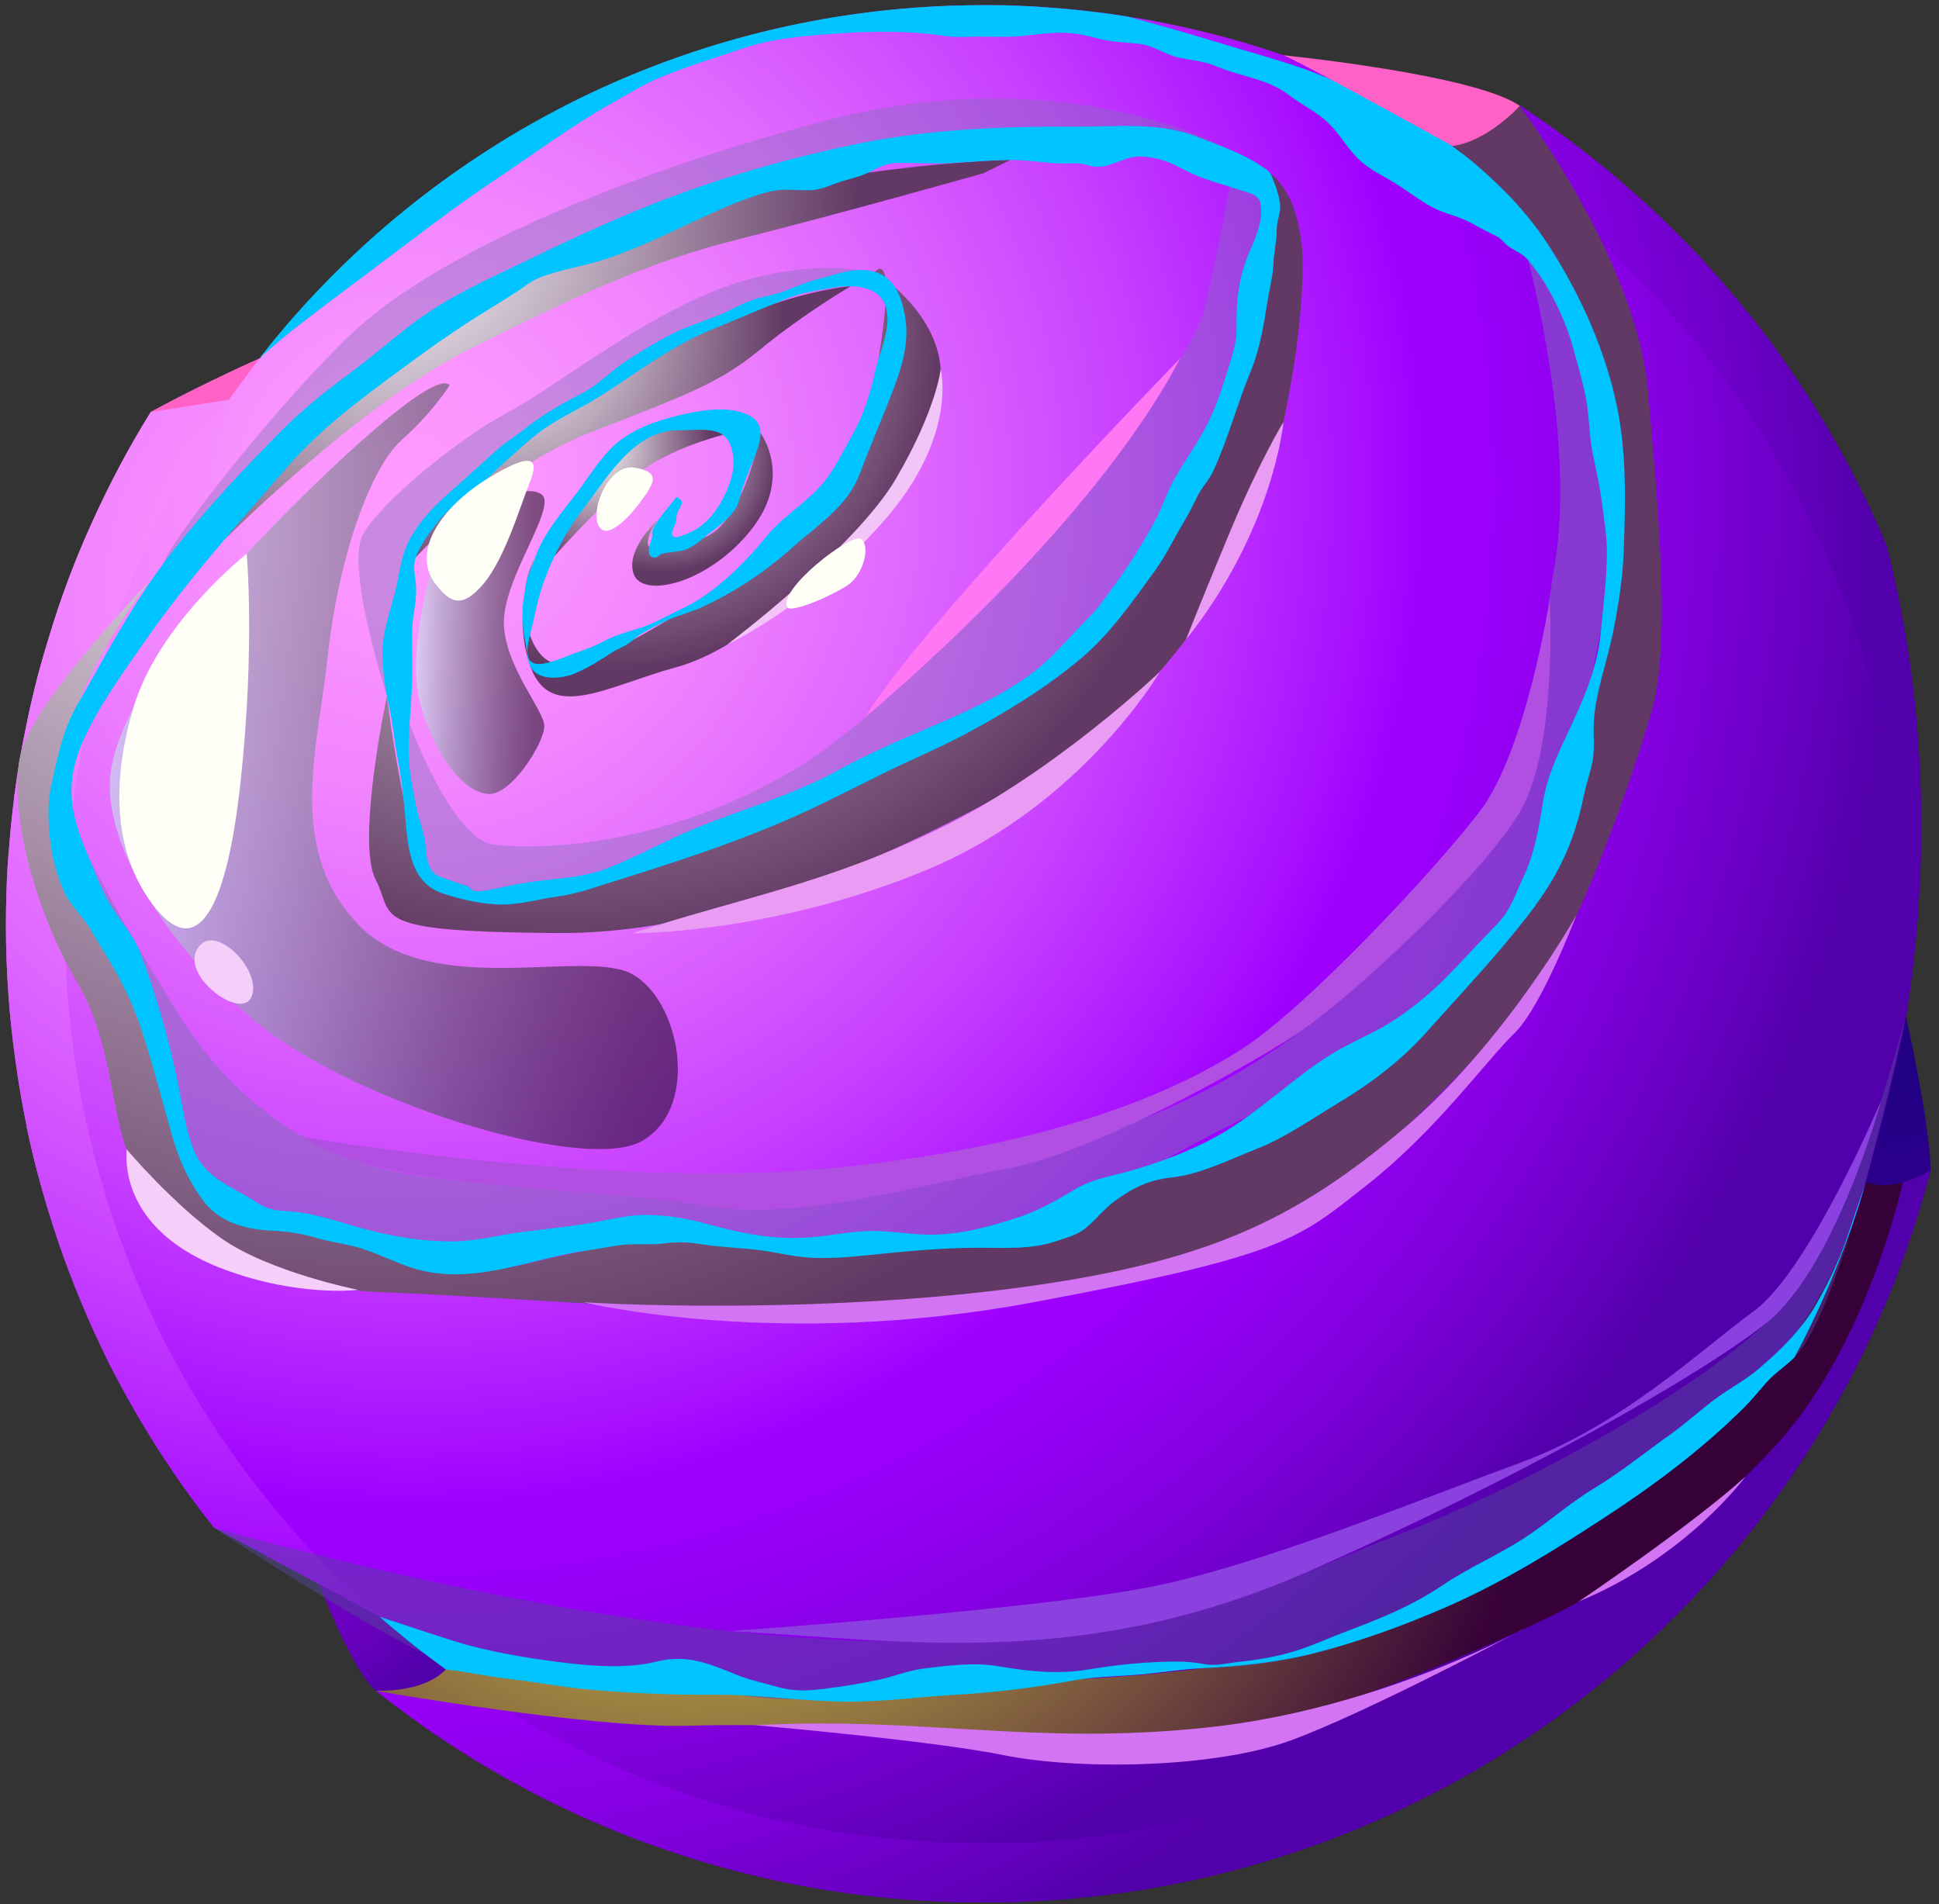 <svg width="223" height="219" viewBox="0 0 223 219" fill="none" xmlns="http://www.w3.org/2000/svg">
<rect x="0" y="0" width="223" height="219" fill="#333333" stroke="none"/>
<path fill-rule="evenodd" clip-rule="evenodd" d="M222.044 134.604L221.241 137.483C221.219 137.616 221.174 137.728 221.129 137.884C218.943 145.381 215.998 152.566 212.383 159.327C206.492 170.327 198.839 180.233 189.758 188.69C179.204 198.507 166.776 206.317 153.054 211.538C140.648 216.246 127.194 218.812 113.114 218.812C111.129 218.812 109.098 218.767 107.135 218.656C104.189 218.499 101.267 218.232 98.388 217.875C79.49 215.398 62.063 208.236 47.315 197.548C45.931 196.544 44.57 195.517 43.254 194.469C45.842 192.238 51.309 192.014 51.309 192.014L43.7 185.968L24.623 175.704C20.964 171.085 17.662 166.154 14.761 160.955C14.069 159.728 13.4 158.479 12.753 157.207C12.753 157.162 12.708 157.14 12.686 157.095C12.016 155.734 11.369 154.373 10.745 153.012C8.803 148.706 7.085 144.266 5.702 139.714C4.676 136.434 3.783 133.065 3.069 129.629C3.069 129.606 3.069 129.562 3.069 129.539C2.578 127.152 2.154 124.72 1.82 122.265C1.061 117.044 0.682 111.734 0.682 106.312C0.682 105.062 0.704 103.791 0.749 102.563C0.793 100.712 0.905 98.86 1.083 97.052C1.217 95.245 1.418 93.438 1.641 91.653C1.641 91.519 1.663 91.407 1.686 91.251C2.02 88.752 2.422 86.32 2.935 83.888C3.627 80.385 4.497 76.926 5.546 73.557C6.951 68.827 8.67 64.253 10.7 59.835C12.641 55.551 14.85 51.401 17.327 47.407C25.002 43.346 29.911 41.226 29.911 41.226C29.911 41.226 160.886 15.232 162.916 13.001C164.924 10.792 174.853 12.175 174.853 12.175C180.989 16.214 186.724 20.833 191.967 25.965C193.194 27.147 194.377 28.397 195.582 29.646C196.363 30.494 197.143 31.386 197.902 32.257C199.196 33.729 200.468 35.269 201.695 36.808C206.18 42.52 210.129 48.656 213.432 55.149C214.726 57.648 215.908 60.214 217.002 62.825C217.002 62.847 217.002 62.869 217.002 62.892C227.109 102.43 214.637 135.965 214.637 135.965C217.403 135.028 219.925 134.671 222.089 134.604H222.044Z" fill="url(#paint0_radial_116_111)"/>
<path fill-rule="evenodd" clip-rule="evenodd" d="M222.044 134.604L221.241 137.483C221.219 137.616 221.174 137.728 221.129 137.884C218.943 145.381 215.998 152.566 212.383 159.327C206.492 170.327 198.839 180.233 189.758 188.69C179.204 198.507 166.776 206.317 153.054 211.538C140.648 216.246 127.194 218.812 113.114 218.812C111.129 218.812 109.098 218.767 107.135 218.656C104.189 218.499 101.267 218.232 98.388 217.875C79.49 215.398 62.063 208.236 47.315 197.548C45.931 196.544 44.57 195.517 43.254 194.469C45.842 192.238 51.309 192.014 51.309 192.014L43.7 185.968L24.623 175.704C20.964 171.085 17.662 166.154 14.761 160.955C14.069 159.728 13.4 158.479 12.753 157.207C12.753 157.162 12.708 157.14 12.686 157.095C12.016 155.734 11.369 154.373 10.745 153.012C8.803 148.706 7.085 144.266 5.702 139.714C4.676 136.434 3.783 133.065 3.069 129.629C3.069 129.606 3.069 129.562 3.069 129.539C2.578 127.152 2.154 124.72 1.82 122.265C1.061 117.044 0.682 111.734 0.682 106.312C0.682 105.062 0.704 103.791 0.749 102.563C0.793 100.712 0.905 98.86 1.083 97.052C1.217 95.245 1.418 93.438 1.641 91.653C1.641 91.519 1.663 91.407 1.686 91.251C2.02 88.752 2.422 86.32 2.935 83.888C3.627 80.385 4.497 76.926 5.546 73.557C6.951 68.827 8.67 64.253 10.7 59.835C12.641 55.551 14.85 51.401 17.327 47.407C25.002 43.346 29.911 41.226 29.911 41.226C29.911 41.226 160.886 15.232 162.916 13.001C164.924 10.792 174.853 12.175 174.853 12.175C180.989 16.214 186.724 20.833 191.967 25.965C193.194 27.147 194.377 28.397 195.582 29.646C196.363 30.494 197.143 31.386 197.902 32.257C199.196 33.729 200.468 35.269 201.695 36.808C206.18 42.52 210.129 48.656 213.432 55.149C214.726 57.648 215.908 60.214 217.002 62.825C217.002 62.847 217.002 62.869 217.002 62.892C227.109 102.43 214.637 135.965 214.637 135.965C217.403 135.028 219.925 134.671 222.089 134.604H222.044Z" fill="url(#paint1_radial_116_111)"/>
<path fill-rule="evenodd" clip-rule="evenodd" d="M218.831 106.312C218.831 110.306 218.608 114.233 218.162 118.093C217.515 124.095 216.355 129.941 214.704 135.586C214.681 135.72 214.637 135.831 214.592 135.965C212.539 143.016 209.773 149.755 206.381 156.114C200.848 166.444 193.641 175.749 185.117 183.692C175.21 192.929 163.519 200.27 150.644 205.157C138.975 209.597 126.346 212.007 113.115 212.007C111.24 212.007 109.344 211.962 107.492 211.85C104.725 211.716 101.981 211.449 99.281 211.114C81.52 208.794 65.165 202.055 51.309 192.014C49.234 190.542 47.226 188.958 45.285 187.329C44.749 186.883 44.214 186.436 43.7 185.968C38.68 181.617 34.084 176.753 29.978 171.509C26.542 167.158 23.441 162.54 20.718 157.653C20.071 156.493 19.447 155.31 18.822 154.128C18.822 154.083 18.822 154.061 18.777 154.016C18.13 152.744 17.528 151.473 16.948 150.178C15.118 146.14 13.511 141.967 12.217 137.683C11.236 134.604 10.41 131.436 9.741 128.223C9.718 128.223 9.718 128.156 9.718 128.134C9.25 125.88 8.848 123.604 8.536 121.306C7.822 116.397 7.465 111.399 7.465 106.312C7.465 105.129 7.465 103.947 7.532 102.787C7.576 101.046 7.688 99.306 7.844 97.61C7.978 95.914 8.157 94.219 8.38 92.545C8.38 92.411 8.38 92.3 8.424 92.166C8.737 89.823 9.116 87.525 9.585 85.249C10.232 81.947 11.057 78.711 12.039 75.543C13.355 71.103 14.984 66.796 16.881 62.646C18.933 58.117 21.299 53.766 23.954 49.593C25.783 46.693 27.769 43.904 29.889 41.226C32.834 37.433 36.047 33.863 39.483 30.516C58.516 11.997 84.51 0.595 113.159 0.595C114.275 0.595 115.391 0.595 116.484 0.64C117.666 0.684 118.849 0.729 120.032 0.818C123.312 1.041 126.569 1.398 129.76 1.912C129.804 1.912 129.827 1.934 129.871 1.934C132.549 2.336 135.182 2.871 137.77 3.496C141.117 4.299 144.397 5.236 147.61 6.352C149.797 7.088 151.939 7.914 154.058 8.806C155.642 9.476 157.182 10.167 158.722 10.904C158.989 11.037 159.257 11.149 159.525 11.283C169.789 16.303 179.093 22.908 187.17 30.829C188.33 31.944 189.446 33.105 190.562 34.287C191.298 35.09 192.034 35.916 192.748 36.742C193.975 38.125 195.158 39.575 196.318 41.026C200.535 46.38 204.239 52.137 207.341 58.251C210.977 65.346 213.833 72.91 215.775 80.831C217.024 85.829 217.894 90.961 218.385 96.204C218.72 99.529 218.876 102.898 218.876 106.312H218.831Z" fill="url(#paint2_radial_116_111)"/>
<path style="mix-blend-mode:screen" fill-rule="evenodd" clip-rule="evenodd" d="M61.506 64.186C61.506 64.186 58.694 70.411 61.037 76.748C63.38 83.085 69.918 78.868 77.749 76.748C85.581 74.628 93.614 66.395 98.678 61.308C103.743 56.22 108.608 49.259 108.184 42.476C107.76 35.693 100.62 31.275 100.62 31.275C100.62 31.275 103.208 27.973 101.044 41.226C98.879 54.48 95.889 59.21 93.056 61.308C90.222 63.405 81.587 68.448 76.879 71.259C72.171 74.07 66.905 76.993 63.804 76.302C60.68 75.61 59.051 68.626 61.506 64.186Z" fill="url(#paint3_radial_116_111)"/>
<path style="mix-blend-mode:screen" fill-rule="evenodd" clip-rule="evenodd" d="M75.83 59.612C75.83 59.612 71.836 63.16 72.885 66.038C73.934 68.916 81.542 67.064 86.406 60.906C91.27 54.748 87.433 49.772 87.433 49.772C87.433 49.772 85.648 60.058 80.918 61.865C76.187 63.673 74.648 62.914 74.648 62.914C74.648 62.914 73.911 62.089 75.83 59.612Z" fill="url(#paint4_radial_116_111)"/>
<path style="mix-blend-mode:screen" fill-rule="evenodd" clip-rule="evenodd" d="M63.692 64.052C63.692 64.052 67.597 59.634 72.037 55.506C76.478 51.379 84.153 49.772 84.153 49.772C84.153 49.772 79.668 47.407 73.934 50.731C68.2 54.078 63.715 64.052 63.715 64.052H63.692Z" fill="url(#paint5_radial_116_111)"/>
<path style="mix-blend-mode:screen" fill-rule="evenodd" clip-rule="evenodd" d="M47.783 64.141C47.783 64.141 56.82 54.101 67.82 49.772C78.82 45.443 82.613 44.172 87.477 40.155C92.341 36.139 97.83 32.926 97.83 32.926C97.83 32.926 87.12 33.462 70.787 43.837C54.432 54.19 47.761 60.772 47.806 64.141H47.783Z" fill="url(#paint6_radial_116_111)"/>
<path style="mix-blend-mode:screen" fill-rule="evenodd" clip-rule="evenodd" d="M25.739 62.133C25.739 62.133 41.38 46.492 53.652 40.356C65.901 34.22 74.157 30.204 85.157 27.459C96.157 24.715 113.137 19.918 113.137 19.918L116.216 18.378C116.216 18.378 81.275 19.092 58.315 32.904C35.355 46.715 25.761 62.111 25.761 62.111L25.739 62.133Z" fill="url(#paint7_radial_116_111)"/>
<path style="mix-blend-mode:screen" fill-rule="evenodd" clip-rule="evenodd" d="M44.503 80.162C44.503 80.162 47.114 101.76 50.862 102.72C54.611 103.701 68.088 103.59 88.102 93.348C108.116 83.107 112.177 85.472 123.4 74.07C134.624 62.669 139.153 49.727 142.634 41.204C146.115 32.681 147.119 22.952 146.048 19.918C146.048 19.918 149.819 22.171 149.819 30.628C149.819 39.084 147.275 53.297 143.683 61.508C140.09 69.719 130.786 82.616 119.585 88.975C108.384 95.312 85.982 107.495 63.982 107.316C42.004 107.138 45.463 105.553 43.209 101.18C40.933 96.807 44.481 80.162 44.481 80.162H44.503Z" fill="url(#paint8_radial_116_111)"/>
<g style="mix-blend-mode:multiply" opacity="0.5">
<path fill-rule="evenodd" clip-rule="evenodd" d="M10.231 98.614C10.231 98.614 14.159 107.316 16.367 115.282C18.576 123.247 18.152 136.769 27.234 138.888C36.315 141.008 49.011 146.921 53.875 145.448C58.739 143.976 76.678 140.74 86.63 142.704C96.581 144.645 114.743 143.552 121.08 140.383C127.417 137.215 141.072 129.071 147.565 126.594C154.058 124.117 163.028 117.044 170.748 109.19C178.468 101.336 178.379 92.389 180.275 87.971C182.172 83.531 185.987 65.77 185.563 57.738C185.139 49.705 180.275 34.689 180.275 34.689L175.746 29.914C175.746 29.914 181.324 50.553 178.78 65.123C176.237 79.716 178.58 85.628 168.427 99.574C158.275 113.519 144.129 124.519 128.265 129.807C112.401 135.095 102.248 134.448 85.782 135.988C70.408 137.416 51.286 136.322 43.678 134.337C36.85 132.552 27.657 127.978 20.674 116.844C13.69 105.71 10.231 98.637 10.231 98.637V98.614Z" fill="#7D72B3"/>
</g>
<g style="mix-blend-mode:multiply" opacity="0.4">
<path fill-rule="evenodd" clip-rule="evenodd" d="M45.195 75.766C45.195 75.766 46.646 99.217 49.636 101.247C52.625 103.255 58.94 104.103 64.853 102.095C70.766 100.087 91.07 93.438 94.551 91.318C98.031 89.198 119.407 78.533 123.624 75.365C127.841 72.196 133.464 60.906 135.36 58.586C137.257 56.243 142.433 42.297 143.928 37.009C145.401 31.721 146.472 25.385 146.472 25.385C146.472 25.385 146.896 22.417 144.352 21.48C141.809 20.52 141.407 21.48 141.407 21.48C141.407 21.48 140.871 24.961 138.663 35.001C136.454 45.042 106.532 79.493 91.427 88.484C76.321 97.476 61.93 97.789 56.753 97.142C51.577 96.517 45.128 79.805 45.24 75.789L45.195 75.766Z" fill="#7D72B3"/>
</g>
<g style="mix-blend-mode:multiply" opacity="0.4">
<path fill-rule="evenodd" clip-rule="evenodd" d="M44.504 80.162C44.504 80.162 45.128 65.547 48.899 60.661C52.67 55.752 65.321 45.644 72.818 41.851C80.293 38.036 91.204 32.658 94.997 31.855C98.79 31.052 101.468 31.855 101.468 31.855C101.468 31.855 96.916 29.378 86.451 32.034C75.987 34.689 64.161 44.395 58.449 47.407C52.737 50.419 43.857 57.715 41.759 61.419C39.639 65.123 44.548 80.184 44.548 80.184L44.504 80.162Z" fill="#7D72B3"/>
</g>
<g style="mix-blend-mode:multiply" opacity="0.4">
<path fill-rule="evenodd" clip-rule="evenodd" d="M18.777 64.766L51.219 36.34L71.301 27.259C71.301 27.259 91.159 20.52 100.262 18.378C109.343 16.259 129.759 15.611 129.759 15.611L140.447 16.772C140.447 16.772 121.838 6.619 94.349 14.027C66.86 21.435 48.586 30.672 40.554 38.259C32.521 45.845 20.406 61.04 18.799 64.744L18.777 64.766Z" fill="#7D72B3"/>
</g>
<path style="mix-blend-mode:screen" fill-rule="evenodd" clip-rule="evenodd" d="M17.862 66.038C17.862 66.038 0.436 87.079 8.892 100.02C17.349 112.961 21.097 131.637 23.529 135.965C25.984 140.316 54.031 146.831 59.854 145.493C65.678 144.154 79.645 140.472 88.794 144.02C88.794 144.02 104.993 142.637 109.634 142.637C114.275 142.637 122.731 138.687 124.717 137.706C126.68 136.724 137.68 133.198 143.326 130.945C148.971 128.691 157.985 121.641 161.644 118.829C165.303 116.018 174.898 104.594 176.727 101.068C178.557 97.543 184.046 76.971 185.474 67.243C186.902 57.514 182.707 38.772 179.561 32.301C176.393 25.831 166.464 19.762 166.464 19.762L167.044 16.839L174.786 12.22C174.786 12.22 188.308 29.936 189.557 45.242C190.293 54.212 192.368 73.356 190.026 81.567C188.129 88.172 181.681 107.539 176.036 114.478C170.391 121.395 153.478 139.067 144.463 142.503C135.449 145.917 108.83 150.535 93.167 150.87C81.609 151.115 56.173 149.04 43.678 148.616C31.183 148.193 22.235 140.361 17.26 136.389C12.284 132.418 13.98 121.596 8.915 113.05C3.85 104.505 1.038 93.147 2.31 86.967C3.56 80.786 17.884 66.127 17.884 66.127L17.862 66.038Z" fill="url(#paint9_radial_116_111)"/>
<path fill-rule="evenodd" clip-rule="evenodd" d="M48.475 146.118C45.797 145.493 43.388 144.02 40.733 143.351C39.238 142.994 37.765 142.771 36.292 142.347C34.82 141.923 33.146 141.633 31.629 141.566C28.55 141.454 25.359 140.74 23.396 138.13C21.655 135.787 20.584 133.377 19.781 130.566C18.732 126.817 17.728 123.069 16.568 119.32C15.497 115.862 14.024 112.805 12.106 109.726C11.347 108.499 10.7 107.271 9.874 106.089C9.116 105.018 8.067 103.992 7.487 102.787C6.014 99.641 5.501 96.182 5.59 92.791C5.635 90.961 6.148 89.243 6.55 87.458C7.085 85.204 7.665 83.219 8.826 81.188C9.897 79.336 10.945 77.44 12.016 75.543C14.404 71.348 16.903 67.153 19.87 63.383C23.686 58.586 27.948 54.011 32.254 49.66C34.753 47.117 37.587 44.886 40.443 42.766C42.852 40.981 45.084 39.017 47.471 37.21C51.577 34.086 56.262 32.056 60.858 29.825C66.414 27.147 71.97 24.559 77.749 22.439C84.599 19.94 91.65 17.954 98.79 16.504C106.934 14.853 115.524 14.518 123.824 14.563C128.376 14.585 133.24 14.005 137.591 15.701C140.046 16.66 142.902 17.62 145.044 19.092C145.535 19.427 145.758 19.494 146.07 19.94C146.271 20.208 146.382 20.565 146.494 20.877C146.829 21.658 147.23 22.952 147.23 23.778C147.23 24.693 146.829 25.496 146.829 26.455C146.829 27.817 146.494 29.044 146.449 30.383C146.382 31.922 146.003 33.127 145.78 34.622C145.334 37.389 144.932 40.044 143.861 42.654C142.299 46.425 141.273 50.397 139.555 54.123C139.042 55.261 138.127 56.131 137.614 57.269C137.123 58.295 136.676 59.143 136.096 60.125C135.003 61.955 134.111 63.851 132.861 65.592C130.273 69.162 127.64 72.977 124.226 75.811C120.098 79.247 115.591 81.991 110.861 84.513C107.782 86.141 104.569 87.458 101.445 89.02C98.656 90.403 95.867 91.831 93.055 93.148C85.826 96.517 78.151 99.016 70.564 101.381C68.378 102.073 66.325 102.809 64.072 103.121C62.019 103.411 59.631 104.081 57.556 104.036C55.325 103.969 52.982 103.456 50.885 102.742C47.27 101.537 46.913 97.61 46.645 94.353C46.445 91.987 46.177 89.421 45.708 87.101C45.351 85.16 45.195 83.241 44.749 81.277C44.303 79.291 44.013 77.261 43.99 75.231C43.946 72.642 44.95 70.21 45.53 67.689C45.909 66.06 46.088 64.387 46.757 62.825C47.716 60.549 49.546 58.586 51.353 56.957C53.205 55.306 55.035 53.677 56.864 52.003C57.958 50.977 59.252 50.218 60.412 49.281C62.443 47.652 64.696 46.38 67.017 45.198C68.846 44.239 70.185 42.721 71.881 41.606C73.621 40.468 75.607 39.263 77.459 38.326C79.088 37.523 80.85 36.965 82.546 36.295C83.93 35.76 85.201 34.956 86.607 34.488C87.901 34.042 89.24 33.908 90.512 33.372C91.761 32.859 92.944 32.391 94.238 32.056C95.688 31.699 97.317 31.096 98.79 31.052C101.69 31.007 103.118 32.458 103.855 35.269C104.881 39.107 103.699 42.342 102.315 45.89C101.2 48.746 99.972 51.579 98.879 54.48C97.429 58.34 93.993 60.37 91.092 63.003C88.035 65.77 84.264 68.247 80.516 69.92C79.333 70.456 78.061 70.768 76.901 71.259C75.897 71.705 74.915 72.263 73.911 72.799C73.264 73.156 72.796 73.669 72.193 74.07C71.658 74.427 71.033 74.628 70.475 74.985C69.136 75.878 67.731 76.748 66.258 77.395C64.83 78.042 61.996 78.421 61.059 76.748C60.568 75.9 60.635 74.718 60.412 73.758C60.145 72.62 60.1 71.594 60.1 70.411C60.1 69.229 60.323 68.358 60.502 67.221C60.68 66.127 61.171 65.257 61.528 64.186C62.599 61.151 64.696 58.898 66.548 56.399C67.708 54.815 68.713 53.253 70.074 51.78C72.082 49.638 74.915 48.567 77.749 47.853C80.293 47.228 84.086 46.47 86.429 47.942C88.415 49.17 87.031 51.869 86.384 53.52C86.027 54.435 85.648 55.373 85.335 56.31C85.112 57.001 85.023 57.782 84.621 58.452C83.796 59.835 82.167 60.794 80.94 61.865C80.382 62.334 79.49 63.003 78.82 63.227C77.972 63.494 77.057 63.472 76.21 63.673C75.786 63.762 75.562 64.297 75.049 64.097C74.581 63.941 74.581 63.405 74.67 62.914C74.759 62.468 74.96 62.022 75.049 61.598C75.049 61.508 74.96 61.352 74.982 61.241C75.339 59.924 77.013 58.273 77.771 57.157C78.976 57.648 78.151 58.362 77.928 58.898C77.771 59.344 77.794 59.768 77.682 60.237C77.593 60.616 77.013 61.308 77.437 61.709C77.727 61.999 78.709 61.486 79.021 61.375C81.609 60.46 83.283 57.626 84.086 55.06C84.599 53.387 84.51 50.486 82.658 49.75C81.275 49.214 79.601 49.504 78.151 49.482C72.907 49.393 69.806 54.993 67.017 58.608C65.12 61.062 63.67 63.851 62.599 66.752C61.84 68.76 61.528 70.835 60.992 72.865C60.591 74.361 60.1 76.659 62.398 76.346C63.737 76.145 65.187 75.431 66.459 75.007C67.575 74.628 68.556 74.227 69.605 73.669C71.256 72.776 73.108 72.531 74.826 71.772C76.165 71.17 77.526 70.433 78.865 69.786C82.323 68.113 85.692 64.699 88.102 61.754C89.709 59.768 92.007 58.273 93.836 56.466C95.755 54.569 96.782 52.204 98.098 49.884C99.415 47.519 100.084 45.243 100.664 42.632C101.2 40.312 102.583 37.679 101.869 35.269C101.11 32.77 97.897 32.725 95.822 33.082C94.104 33.372 92.208 33.662 90.579 34.309C87.544 35.514 84.554 36.809 81.542 38.036C76.79 39.999 72.84 43.234 68.489 45.89C66.28 47.228 63.893 48.255 61.84 49.861C60.323 51.044 58.873 52.427 57.422 53.721C56.396 54.658 55.526 55.663 54.388 56.466C52.893 57.514 51.398 58.675 50.282 60.125C49.367 61.308 48.319 62.713 47.806 64.141C47.426 65.279 47.806 66.35 47.85 67.51C47.94 69.095 47.493 70.567 47.426 72.129C47.359 73.78 47.426 75.476 47.426 77.127C47.426 80.362 46.935 83.509 47.002 86.788C47.047 88.797 47.493 90.916 47.895 92.902C48.207 94.486 48.854 95.847 48.966 97.476C49.011 98.503 49.189 99.908 50.104 100.578C50.55 100.912 51.13 101.002 51.643 101.202C52.112 101.381 52.536 101.537 52.982 101.671C53.228 101.76 53.495 101.805 53.763 101.894C53.964 102.006 54.12 102.296 54.321 102.385C54.856 102.608 55.66 102.474 56.218 102.363C57.512 102.117 58.783 101.805 60.078 101.582C63.313 101.024 66.593 101.091 69.672 99.931C73.22 98.592 76.522 96.673 80.025 95.245C85.268 93.103 90.891 91.541 95.912 88.841C98.165 87.614 100.508 86.476 102.828 85.427C108.34 82.951 114.119 80.943 118.96 77.216C120.812 75.788 122.218 74.16 123.802 72.486C124.695 71.527 125.654 70.679 126.457 69.63C128.822 66.551 131.098 63.204 132.906 59.768C133.687 58.318 134.155 56.734 134.958 55.283C136.208 53.03 137.725 51.044 138.885 48.723C140.023 46.447 140.693 44.172 141.451 41.762C141.92 40.289 142.255 39.084 142.21 37.523C142.165 34.399 142.5 31.699 143.75 28.843C144.441 27.281 145.423 24.96 144.91 23.198C144.642 22.328 143.393 22.105 142.634 21.859C140.849 21.257 138.997 20.81 137.279 20.052C135.695 19.338 134.557 18.512 132.816 18.2C132.147 18.066 131.545 17.977 130.875 17.999C129.202 18.088 127.751 19.248 126.078 19.182C125.52 19.159 125.141 18.981 124.561 18.869C123.691 18.713 122.753 18.825 121.906 18.802C119.987 18.735 118.135 18.378 116.194 18.401C113.918 18.423 111.686 18.624 109.411 18.758C107.291 18.869 105.149 18.691 103.029 18.758C101.668 18.802 100.82 19.427 99.615 19.962C98.522 20.453 97.295 20.654 96.157 21.078C95.153 21.48 94.216 21.837 93.145 21.881C91.65 21.904 90.155 21.681 88.704 21.993C86.964 22.395 85.068 23.131 83.439 23.823C78.686 25.853 74.067 28.397 69.136 29.959C66.749 30.695 64.295 31.029 61.974 31.967C61.104 32.324 60.345 32.948 59.564 33.462C58.002 34.51 56.374 35.47 54.767 36.474C51.175 38.75 47.761 41.249 44.347 43.792C40.331 46.782 36.493 49.772 33.169 53.565C27.367 60.237 21.321 66.975 16.3 74.271C13.913 77.707 11.235 81.411 9.54 85.249C9.495 85.338 9.473 85.405 9.428 85.494C8.491 87.703 8 90.024 8.312 92.411C8.312 92.456 8.312 92.501 8.312 92.545C8.58 94.509 9.428 96.829 10.209 98.614C10.99 100.399 11.637 102.296 12.641 103.992C13.734 105.843 15.252 107.383 16.055 109.391C17.014 111.868 17.884 114.523 18.621 117.089C19.58 120.324 20.317 123.671 20.919 126.973C21.321 129.026 21.655 131.101 22.615 132.975C23.976 135.608 26.877 136.59 29.242 138.13C30.491 138.955 31.361 139.223 32.879 139.29C34.998 139.402 37.006 139.915 39.037 140.517C43.365 141.856 47.694 142.838 52.246 142.771C54.946 142.748 57.512 142.012 60.167 141.677C62.644 141.365 65.12 141.12 67.575 140.718C69.806 140.361 71.993 139.736 74.268 139.736C76.41 139.736 78.865 140.093 80.94 140.673C84.666 141.7 88.303 142.525 92.185 142.369C94.55 142.302 96.871 141.767 99.214 141.61C101.423 141.477 103.52 141.811 105.707 141.967C109.589 142.213 113.315 141.253 116.93 140.071C119.407 139.268 121.459 138.085 123.668 136.769C125.453 135.72 127.171 135.408 129.135 134.894C132.973 133.868 136.788 132.462 140.269 130.499C144.821 127.911 148.569 124.095 152.987 121.328C155.486 119.766 158.297 118.74 160.729 117.067C162.738 115.706 164.634 114.121 166.33 112.403C168.316 110.395 170.19 108.298 172.176 106.29C173.693 104.75 174.295 102.831 175.188 100.912C176.527 98.079 176.995 95.156 177.486 92.077C177.999 89.042 179.338 86.365 180.654 83.553C182.328 79.961 183.756 76.592 184.113 72.576C184.403 69.563 184.805 66.529 184.805 63.494C184.805 61.553 184.47 59.657 184.225 57.738C183.979 55.953 183.622 54.235 183.243 52.472C182.752 50.307 182.819 48.076 182.417 45.89C182.06 44.015 181.48 42.03 180.967 40.178C180.61 38.861 180.119 37.5 179.583 36.251C178.602 34.042 177.308 31.744 175.723 29.892C175.054 29.111 174.206 28.865 173.448 28.307C172.867 27.861 172.734 27.482 172.064 27.147C171.127 26.679 170.19 26.21 169.275 25.697C167.802 24.849 166.129 24.604 164.656 23.8C163.251 23.042 161.979 22.038 160.64 21.19C159.123 20.23 157.583 19.583 156.267 18.334C154.973 17.084 154.125 15.5 152.875 14.251C151.604 12.956 149.774 12.108 148.324 10.993C145.802 9.029 142.835 8.873 140.001 7.668C138.551 7.044 137.167 6.954 135.65 6.642C133.932 6.285 132.772 5.236 130.942 5.035C129.313 4.857 127.707 4.835 126.123 4.388C125.163 4.143 124.271 3.92 123.311 3.831C121.415 3.652 119.585 3.92 117.711 4.121C116.06 4.299 114.386 4.21 112.735 4.21C111.352 4.21 109.901 4.344 108.518 4.121C104.591 3.518 100.285 3.585 96.313 3.853C92.52 4.121 88.816 4.388 85.224 5.638C82.167 6.687 79.155 7.579 76.165 8.806C74.112 9.632 72.327 10.77 70.408 11.841C65.79 14.429 61.55 17.597 57.155 20.543C52.246 23.8 47.627 27.415 42.897 30.963C39.818 33.283 36.694 35.581 33.66 37.969C32.343 39.017 31.071 40.111 29.822 41.226C32.767 37.433 35.98 33.863 39.416 30.516C58.449 11.997 84.443 0.595 113.092 0.595C114.208 0.595 115.323 0.595 116.417 0.64C117.599 0.684 118.782 0.729 119.964 0.818C123.244 1.041 126.502 1.398 129.693 1.912C129.737 1.912 129.76 1.934 129.804 1.934C133.441 2.916 137.056 3.964 140.67 5.058C143.683 5.973 146.717 6.798 149.685 7.824C151.648 8.494 153.567 9.364 155.464 10.145C157.182 10.881 159.078 11.506 160.685 12.421C163.295 13.893 165.727 15.857 168.137 17.642C169.744 18.847 171.239 20.23 172.689 21.636C174.719 23.622 176.549 25.831 178.089 28.196C181.703 33.796 184.582 40.133 185.943 46.648C187.103 52.137 186.947 58.095 186.724 63.695C186.612 66.685 186.076 69.965 185.474 72.91C184.805 76.145 183.667 79.158 183.332 82.504C183.176 84.133 183.444 85.807 183.176 87.413C182.953 88.73 182.462 90.001 182.194 91.318C181.636 94.107 180.811 96.807 179.517 99.373C177.776 102.876 175.411 105.777 172.89 108.789C170.056 112.158 167.022 115.393 164.076 118.695C161.109 122.02 157.539 124.698 153.723 126.973C150.756 128.758 147.721 130.9 144.486 132.15C141.451 133.355 138.015 135.073 134.735 135.43C132.236 135.675 130.25 136.612 128.22 138.13C126.993 139.022 126.078 140.227 124.94 141.187C123.914 142.057 122.709 142.324 121.482 142.748C118.559 143.73 115.703 143.507 112.646 143.507C108.295 143.507 104.011 143.931 99.682 144.377C97.496 144.6 95.331 144.779 93.145 144.645C91.181 144.533 89.24 144.02 87.299 143.775C85.135 143.507 82.97 143.462 80.828 143.128C79.132 142.838 77.794 142.815 76.076 143.038C74.692 143.195 73.309 143.038 71.925 143.15C70.498 143.284 69.092 143.596 67.664 143.797C61.171 144.69 55.08 147.679 48.453 146.118H48.475Z" fill="#00C4FF"/>
<path style="mix-blend-mode:screen" fill-rule="evenodd" clip-rule="evenodd" d="M43.232 194.469C43.232 194.469 67.976 198.82 79.222 198.485C96.224 197.994 115.814 200.114 131.054 200.538C146.271 200.962 172.868 188.489 177.732 186.191C182.596 183.915 194.332 177.199 204.574 165.842C214.815 154.485 218.854 135.965 218.854 135.965H214.57C214.57 135.965 212.941 143.976 206.783 152.968C203.079 158.367 197.635 163.097 190.182 169.523C179.472 178.761 165.549 185.901 151.492 189.404C132.794 194.067 116.171 192.773 104.703 194.491C88.102 196.968 51.264 191.1 51.264 191.1L43.209 194.469H43.232Z" fill="url(#paint10_radial_116_111)"/>
<path fill-rule="evenodd" clip-rule="evenodd" d="M36.694 182.197C36.694 182.197 40.644 192.461 43.232 194.447C43.232 194.447 48.676 194.781 51.287 191.992L43.678 185.945L36.694 182.197Z" fill="url(#paint11_radial_116_111)"/>
<path fill-rule="evenodd" clip-rule="evenodd" d="M219.188 116.821C219.188 116.821 221.843 128.424 222.044 134.604C222.044 134.604 217.916 137.215 214.592 135.965C214.592 135.965 218.497 121.775 219.188 116.821Z" fill="url(#paint12_radial_116_111)"/>
<path fill-rule="evenodd" clip-rule="evenodd" d="M147.565 6.352C147.565 6.352 169.632 8.561 174.786 12.175C174.786 12.175 171.127 16.258 167.044 16.794C167.044 16.794 149.149 6.865 147.565 6.352Z" fill="#FF61C7"/>
<path fill-rule="evenodd" clip-rule="evenodd" d="M17.26 47.407L26.296 45.979L29.844 41.226C29.844 41.226 23.351 44.082 17.26 47.407Z" fill="#FF61C7"/>
<g style="mix-blend-mode:multiply" opacity="0.5">
<path fill-rule="evenodd" clip-rule="evenodd" d="M24.601 175.704C24.601 175.704 67.396 188.132 100.798 188.757C134.2 189.404 146.74 181.951 161.176 176.373C175.612 170.795 199.33 157.988 206.47 148.527C213.61 139.067 219.166 116.821 219.166 116.821C219.166 116.821 212.294 150.201 206.359 156.114C200.424 162.026 173.894 179.899 169.253 182.219C164.612 184.54 151.961 194.134 129.113 191.479C129.113 191.479 113.74 193.643 108.184 193.219C102.628 192.795 93.993 198.396 78.151 193.264C78.151 193.264 56.084 192.148 51.264 191.1C46.445 190.051 24.579 175.704 24.579 175.704H24.601Z" fill="#54469B"/>
</g>
<path fill-rule="evenodd" clip-rule="evenodd" d="M34.998 130.789C34.998 130.789 70.453 136.925 96.157 134.314C121.861 131.704 135.74 125.278 143.08 120.48C150.399 115.683 164.768 100.355 170.146 93.371C175.523 86.387 178.223 68.939 178.223 68.939C178.223 68.939 179.182 85.985 174.809 93.371C170.436 100.756 155.352 114.791 149.194 118.874C143.036 122.957 125.409 132.641 116.216 134.314C107.001 135.988 91.806 140.651 80.806 138.621C69.806 136.612 43.12 136.947 34.998 130.789Z" fill="#B04FE2"/>
<path fill-rule="evenodd" clip-rule="evenodd" d="M84.153 187.574C84.153 187.574 121.08 185.031 133.753 182.219C146.427 179.408 163.117 172.535 174.786 168.251C186.456 163.967 195.269 155.511 201.695 150.803C208.121 146.095 216.354 126.572 216.354 126.572C216.354 126.572 211.089 145.939 203.012 152.276C194.934 158.59 174.273 170.17 150.912 180.546C124.962 192.059 104.769 188.779 84.13 187.596L84.153 187.574Z" fill="#8B40E0"/>
<path fill-rule="evenodd" clip-rule="evenodd" d="M212.807 141.209C213.387 139.446 214.012 137.706 214.592 135.965C212.539 143.016 209.772 149.755 206.381 156.114L206.314 156.181C205.332 157.14 204.127 157.899 203.212 158.947C202.275 159.996 201.45 161.045 200.446 162.026C195.626 166.801 190.115 170.907 184.425 174.611C178.579 178.426 172.733 182.041 166.33 184.83C161.421 186.972 156.401 188.802 151.202 190.118C147.029 191.189 142.567 191.658 138.261 191.858C136.074 191.97 133.932 192.327 131.768 192.528C129.068 192.818 126.301 192.773 123.646 193.242C119.049 194.09 114.319 194.692 109.656 194.937C105.662 195.161 101.69 195.718 97.696 195.718C92.564 195.718 87.477 194.893 82.345 194.915C77.37 194.96 72.349 194.737 67.396 194.29C64.428 194 61.528 193.443 58.605 193.108C56.128 192.818 53.741 192.282 51.286 192.015C49.211 190.542 47.203 188.958 45.262 187.329C44.726 186.883 44.191 186.436 43.678 185.968C46.489 186.86 49.278 187.82 52.112 188.712C56.084 189.962 60.546 190.698 64.696 191.211C68.088 191.635 72.171 191.948 75.518 191.1C78.999 190.23 81.587 191.345 84.755 192.639C86.228 193.242 87.723 193.532 89.262 193.978C91.427 194.603 93.033 194.469 95.242 194.179C97.183 193.933 99.214 193.599 101.155 193.175C102.806 192.818 104.39 192.148 106.064 191.925C108.964 191.568 112.043 191.144 114.944 191.658C118.291 192.238 121.615 192.572 124.985 192.037C128.488 191.457 131.745 191.122 135.293 191.1C136.498 191.1 137.48 191.211 138.64 191.412C139.934 191.635 141.139 191.278 142.411 191.144C144.731 190.899 146.762 190.564 149.015 189.873C151.068 189.225 153.031 188.311 155.04 187.552C158.967 186.079 162.514 184.629 165.995 182.264C168.918 180.3 172.153 178.917 175.121 177.021C177.955 175.191 180.476 172.893 183.377 171.152C186.433 169.3 189.222 167.024 192.145 164.949C193.997 163.633 195.648 162.071 197.5 160.732C199.107 159.572 200.87 158.657 202.365 157.341C204.93 155.154 207.318 152.789 208.991 149.822C210.553 147.077 211.847 144.199 212.807 141.209Z" fill="#00C4FF"/>
<path fill-rule="evenodd" clip-rule="evenodd" d="M99.526 82.438C99.526 82.438 125.03 61.553 135.74 41.204C135.74 41.204 106.019 71.75 99.526 82.438Z" fill="#FF77F4"/>
<path fill-rule="evenodd" clip-rule="evenodd" d="M72.707 107.338C72.707 107.338 88.816 107.45 106.644 100.02C124.472 92.59 133.397 77.261 133.397 77.261C133.397 77.261 121.348 88.774 108.206 95.223C95.064 101.671 85.135 103.255 72.707 107.338Z" fill="#EA9CF4"/>
<path fill-rule="evenodd" clip-rule="evenodd" d="M136.387 73.579C136.387 73.579 138.194 68.983 141.563 60.906C144.955 52.851 147.61 48.523 147.61 48.523C147.61 48.523 146.517 60.839 136.387 73.579Z" fill="#EA9CF4"/>
<path fill-rule="evenodd" clip-rule="evenodd" d="M67.195 149.799C67.195 149.799 89.597 155.243 118.76 149.799C147.922 144.355 149.194 142.592 157.226 136.278C165.259 129.963 170.971 121.908 174.139 118.874C177.308 115.817 181.302 105.241 181.302 105.241C181.302 105.241 173.046 120.079 161.22 129.986C149.395 139.892 139.666 144.779 119.808 147.724C99.928 150.692 77.102 150.379 67.195 149.777V149.799Z" fill="#D374F4"/>
<path fill-rule="evenodd" clip-rule="evenodd" d="M86.83 198.418C86.83 198.418 107.112 200.181 115.368 201.854C123.601 203.55 139.465 203.483 148.547 200.136C157.628 196.789 175.634 187.15 175.634 187.15C175.634 187.15 158.833 196.588 138.818 198.686C118.804 200.806 106.621 197.414 86.83 198.418Z" fill="#D374F4"/>
<path fill-rule="evenodd" clip-rule="evenodd" d="M181.547 184.205C181.547 184.205 194.421 175.548 200.758 169.813C200.758 169.813 194.02 179.051 181.547 184.205Z" fill="#D374F4"/>
<path fill-rule="evenodd" clip-rule="evenodd" d="M83.684 74.093C83.684 74.093 98.388 63.026 103.051 55.038C107.715 47.05 108.183 42.476 108.183 42.476C108.183 42.476 110.258 50.263 101.445 60.147C92.631 70.032 83.684 74.093 83.684 74.093Z" fill="#F2C4F8"/>
<path style="mix-blend-mode:screen" opacity="0.5" fill-rule="evenodd" clip-rule="evenodd" d="M49.345 66.373C48.163 71.772 46.958 77.261 48.788 82.46C50.617 87.659 53.429 91.05 56.106 91.318C58.784 91.586 62.733 85.249 62.599 83.419C62.465 81.59 58.226 76.793 57.958 71.995C57.668 67.198 62.889 60.147 62.621 57.47C62.331 54.792 51.331 57.47 49.368 66.35L49.345 66.373Z" fill="url(#paint13_linear_116_111)"/>
<path style="mix-blend-mode:screen" opacity="0.5" fill-rule="evenodd" clip-rule="evenodd" d="M51.733 44.305C49.97 42.409 38.077 53.52 29.822 62.133C21.566 70.723 13.4 82.013 12.686 89.198C11.972 96.383 17.907 107.249 28.617 116.821C39.327 126.393 67.218 135.14 73.911 131.19C80.605 127.241 78.151 114.991 72.684 112.024C67.218 109.056 49.479 115.036 41.157 106.29C32.834 97.543 36.605 85.807 37.631 75.945C38.903 63.873 42.696 53.677 46.221 50.575C49.747 47.474 51.71 44.305 51.71 44.305H51.733Z" fill="url(#paint14_linear_116_111)"/>
<path fill-rule="evenodd" clip-rule="evenodd" d="M15.319 81.501C13.021 89.288 12.753 97.632 17.55 104.014C22.347 110.418 25.962 105.62 27.658 90.002C29.353 74.383 28.372 63.695 28.372 63.695C28.372 63.695 18.197 71.683 15.319 81.478V81.501Z" fill="#FFFFF8"/>
<path fill-rule="evenodd" clip-rule="evenodd" d="M23.15 108.588C19.915 111.6 27.657 117.558 28.907 114.679C30.179 111.801 25.248 106.624 23.15 108.588Z" fill="#F5CEFA"/>
<path fill-rule="evenodd" clip-rule="evenodd" d="M14.56 132.172C14.248 137.126 17.081 142.748 25.739 145.984C34.396 149.219 41.179 148.349 41.179 148.349C41.179 148.349 31.049 146.341 25.471 142.436C19.893 138.531 14.56 132.172 14.56 132.172Z" fill="#F5CEFA"/>
<path fill-rule="evenodd" clip-rule="evenodd" d="M50.059 67.131C47.203 63.338 50.929 58.184 56.15 54.993C61.394 51.802 62.019 52.784 60.903 55.551C59.787 58.34 58.069 64.208 55.615 67.131C53.16 70.054 51.755 69.362 50.059 67.131Z" fill="#FFFFF8"/>
<path fill-rule="evenodd" clip-rule="evenodd" d="M68.891 60.549C67.798 58.697 70.007 53.275 72.997 53.788C75.987 54.301 75.25 55.484 73.867 57.447C72.818 58.92 69.94 62.312 68.913 60.549H68.891Z" fill="#FFFFF8"/>
<path fill-rule="evenodd" clip-rule="evenodd" d="M90.534 69.831C89.508 67.734 97.853 61.307 98.99 61.977C100.128 62.646 99.392 66.06 97.451 67.332C95.51 68.604 90.913 70.567 90.556 69.831H90.534Z" fill="#FFFFF8"/>
<defs>
<radialGradient id="paint0_radial_116_111" cx="0" cy="0" r="1" gradientUnits="userSpaceOnUse" gradientTransform="translate(42.763 66.863) scale(172.744 172.744)">
<stop stop-color="#FF9AFF"/>
<stop offset="0.09" stop-color="#FB94FF"/>
<stop offset="0.21" stop-color="#F083FF"/>
<stop offset="0.34" stop-color="#DF67FF"/>
<stop offset="0.49" stop-color="#C740FF"/>
<stop offset="0.64" stop-color="#A810FF"/>
<stop offset="0.68" stop-color="#9F00FF"/>
<stop offset="0.74" stop-color="#9800F8"/>
<stop offset="0.83" stop-color="#8700E4"/>
<stop offset="0.93" stop-color="#6A00C5"/>
<stop offset="1" stop-color="#5200AB"/>
</radialGradient>
<radialGradient id="paint1_radial_116_111" cx="0" cy="0" r="1" gradientUnits="userSpaceOnUse" gradientTransform="translate(42.763 66.863) scale(172.744 172.744)">
<stop stop-color="#FF9AFF"/>
<stop offset="0.09" stop-color="#FB94FF"/>
<stop offset="0.21" stop-color="#F083FF"/>
<stop offset="0.34" stop-color="#DF67FF"/>
<stop offset="0.49" stop-color="#C740FF"/>
<stop offset="0.64" stop-color="#A810FF"/>
<stop offset="0.68" stop-color="#9F00FF"/>
<stop offset="0.74" stop-color="#9800F8"/>
<stop offset="0.83" stop-color="#8700E4"/>
<stop offset="0.93" stop-color="#6A00C5"/>
<stop offset="1" stop-color="#5200AB"/>
</radialGradient>
<radialGradient id="paint2_radial_116_111" cx="0" cy="0" r="1" gradientUnits="userSpaceOnUse" gradientTransform="translate(47.65 56.867) scale(169.798)">
<stop stop-color="#FF9AFF"/>
<stop offset="0.09" stop-color="#FB94FF"/>
<stop offset="0.21" stop-color="#F083FF"/>
<stop offset="0.34" stop-color="#DF67FF"/>
<stop offset="0.49" stop-color="#C740FF"/>
<stop offset="0.64" stop-color="#A810FF"/>
<stop offset="0.68" stop-color="#9F00FF"/>
<stop offset="0.74" stop-color="#9800F8"/>
<stop offset="0.83" stop-color="#8700E4"/>
<stop offset="0.93" stop-color="#6A00C5"/>
<stop offset="1" stop-color="#5200AB"/>
</radialGradient>
<radialGradient id="paint3_radial_116_111" cx="0" cy="0" r="1" gradientUnits="userSpaceOnUse" gradientTransform="translate(69.985 38.906) scale(37.976 37.976)">
<stop stop-color="white"/>
<stop offset="1" stop-color="#623964"/>
</radialGradient>
<radialGradient id="paint4_radial_116_111" cx="0" cy="0" r="1" gradientUnits="userSpaceOnUse" gradientTransform="translate(76.031 52.628) scale(13.209)">
<stop stop-color="white"/>
<stop offset="1" stop-color="#623964"/>
</radialGradient>
<radialGradient id="paint5_radial_116_111" cx="0" cy="0" r="1" gradientUnits="userSpaceOnUse" gradientTransform="translate(67.909 51.401) scale(13.923 13.923)">
<stop stop-color="white"/>
<stop offset="1" stop-color="#623964"/>
</radialGradient>
<radialGradient id="paint6_radial_116_111" cx="0" cy="0" r="1" gradientUnits="userSpaceOnUse" gradientTransform="translate(58.047 37.991) scale(32.152 32.152)">
<stop stop-color="white"/>
<stop offset="1" stop-color="#623964"/>
</radialGradient>
<radialGradient id="paint7_radial_116_111" cx="0" cy="0" r="1" gradientUnits="userSpaceOnUse" gradientTransform="translate(44.303 25.496) scale(54.51 54.51)">
<stop stop-color="white"/>
<stop offset="1" stop-color="#623964"/>
</radialGradient>
<radialGradient id="paint8_radial_116_111" cx="0" cy="0" r="1" gradientUnits="userSpaceOnUse" gradientTransform="translate(64.518 34.131) scale(75.952 75.952)">
<stop stop-color="white"/>
<stop offset="1" stop-color="#623964"/>
</radialGradient>
<radialGradient id="paint9_radial_116_111" cx="0" cy="0" r="1" gradientUnits="userSpaceOnUse" gradientTransform="translate(40.844 34.689) scale(128.319 128.319)">
<stop stop-color="white"/>
<stop offset="1" stop-color="#623964"/>
</radialGradient>
<radialGradient id="paint10_radial_116_111" cx="0" cy="0" r="1" gradientUnits="userSpaceOnUse" gradientTransform="translate(79.289 146.452) scale(101.143 101.143)">
<stop stop-color="#FFFF4A"/>
<stop offset="1" stop-color="#360038"/>
</radialGradient>
<radialGradient id="paint11_radial_116_111" cx="0" cy="0" r="1" gradientUnits="userSpaceOnUse" gradientTransform="translate(39.483 185.477) scale(10.911 10.911)">
<stop stop-color="#6D00C2"/>
<stop offset="0.4" stop-color="#6600BC"/>
<stop offset="0.98" stop-color="#5200AB"/>
<stop offset="1" stop-color="#5200AB"/>
</radialGradient>
<radialGradient id="paint12_radial_116_111" cx="0" cy="0" r="1" gradientUnits="userSpaceOnUse" gradientTransform="translate(215.997 121.998) scale(11.402 11.402)">
<stop stop-color="#1F0081"/>
<stop offset="0.73" stop-color="#250087"/>
<stop offset="1" stop-color="#2A008B"/>
</radialGradient>
<linearGradient id="paint13_linear_116_111" x1="47.85" y1="73.914" x2="62.599" y2="73.914" gradientUnits="userSpaceOnUse">
<stop stop-color="#BDFFE8"/>
<stop offset="0.2" stop-color="#8ABBAA"/>
<stop offset="0.42" stop-color="#59796E"/>
<stop offset="0.61" stop-color="#33453E"/>
<stop offset="0.78" stop-color="#171F1C"/>
<stop offset="0.91" stop-color="#060807"/>
<stop offset="1"/>
</linearGradient>
<linearGradient id="paint14_linear_116_111" x1="12.641" y1="88.127" x2="77.972" y2="88.127" gradientUnits="userSpaceOnUse">
<stop stop-color="#BDFFE8"/>
<stop offset="0.2" stop-color="#8ABBAA"/>
<stop offset="0.42" stop-color="#59796E"/>
<stop offset="0.61" stop-color="#33453E"/>
<stop offset="0.78" stop-color="#171F1C"/>
<stop offset="0.91" stop-color="#060807"/>
<stop offset="1"/>
</linearGradient>
</defs>
</svg>
